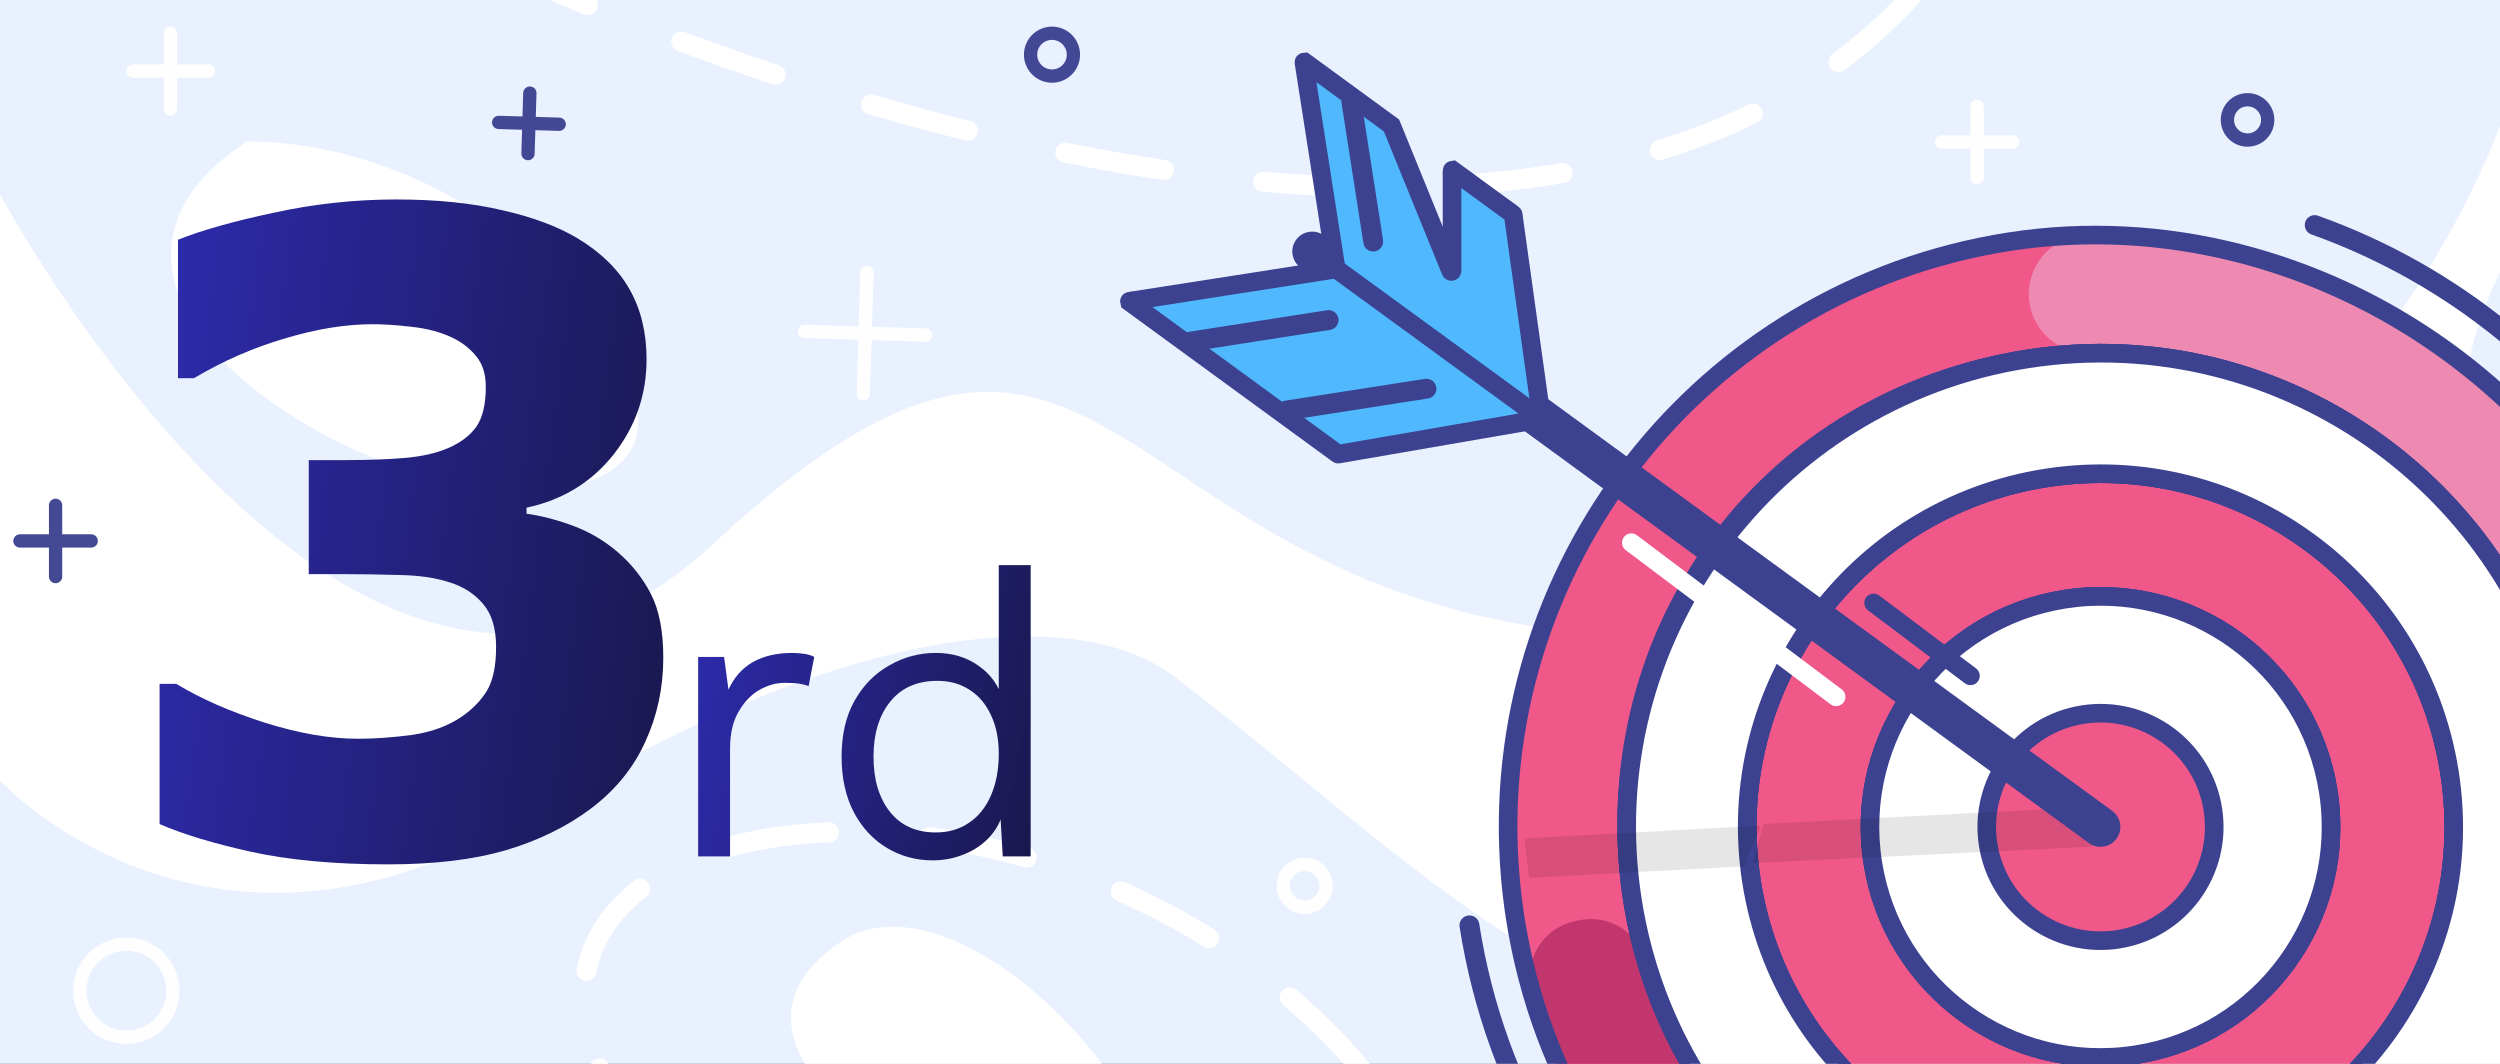 <svg width="376" height="160" viewBox="0 0 376 160" fill="none" xmlns="http://www.w3.org/2000/svg">
<rect x="0" y="0" width="376" height="160" fill="#333333" stroke="none"/>
<g clip-path="url(#clip0_13203_7566)">
<rect width="376" height="160" fill="#E9F1FF"/>
<path d="M-102.732 -159.161C100.751 -122.164 -44.026 -71.088 26.757 -29.672C122.222 26.186 259.602 61.039 299.523 -18.172C319.781 -58.368 249.249 -147.205 192.616 -128.985C137.28 -111.183 271.863 -42.39 299.523 -232" stroke="white" stroke-width="3.009" stroke-linecap="round" stroke-linejoin="round" stroke-dasharray="15.05 15.05"/>
<path d="M49.218 65.616C25.287 52.854 16.865 34.414 37.143 21.287C55.997 21.168 80.426 31.898 93.144 54.407C105.862 76.917 73.149 78.377 49.218 65.616Z" fill="white"/>
<path d="M136.623 172.941C118.729 163.628 112.332 150.359 127.321 141.103C139.565 134.242 159.595 149.015 169.217 165.229C178.84 181.443 154.516 182.254 136.623 172.941Z" fill="white"/>
<path d="M80.155 122.262C128.693 92.636 162.464 91.21 176.3 101.535C194.736 115.289 219.319 138.456 235.807 145.429C328.558 184.648 374.221 124.914 370.521 65.065C369.162 43.088 387.685 20.803 399.267 13.411C425.156 -3.117 438.941 -0.792 446 4.227V-72L428.763 -56.472C423.616 -51.835 418.762 -46.886 414.257 -41.628C398.124 -22.799 385.689 -5.841 376.242 18.391C365.266 46.542 340.262 84.147 284.097 93.178C162.025 112.808 177.419 16.749 107.051 81.995C54.238 130.97 0 29.213 0 29.213V117.396C0 117.396 31.617 151.888 80.155 122.262Z" fill="white"/>
<path d="M302.178 36.364C350.791 28.776 396.337 62.032 403.924 110.636C411.511 159.24 378.258 204.806 329.654 212.392C281.05 219.979 235.484 186.726 227.896 138.113C220.308 89.499 253.564 43.953 302.178 36.364ZM326.904 194.773C365.777 188.705 392.374 152.269 386.305 113.386C380.235 74.503 343.801 47.916 304.928 53.984C266.055 60.052 239.448 96.489 245.516 135.362C251.584 174.236 288.021 200.842 326.904 194.773Z" fill="#F1588A"/>
<path d="M247.59 144.512C256.644 175.373 285.504 196.413 317.658 195.581C322.008 195.466 325.78 198.56 326.451 202.854L326.549 203.484C327.344 208.576 323.518 213.28 318.365 213.428C277.96 214.59 241.655 188.124 230.382 149.317C228.989 144.53 232.008 139.569 236.881 138.536C237.088 138.504 237.292 138.452 237.497 138.41C241.95 137.463 246.306 140.162 247.582 144.523L247.591 144.522L247.59 144.512Z" fill="#C1376D"/>
<path d="M383.943 103.233C374.581 72.986 346.1 52.431 314.373 53.157C309.859 53.256 305.944 50.084 305.247 45.622C304.425 40.353 308.376 35.479 313.71 35.332C353.51 34.295 389.276 60.028 400.996 97.948C402.725 103.53 399.479 108.718 393.69 109.511C389.333 110.1 385.244 107.429 383.943 103.233Z" fill="#EE89B2"/>
<path d="M318.56 141.252C309.226 142.709 300.478 136.323 299.021 126.989C297.564 117.655 303.95 108.908 313.284 107.451C322.618 105.994 331.365 112.379 332.822 121.713C334.279 131.047 327.894 139.795 318.56 141.252Z" fill="#F1588A"/>
<path d="M307.723 71.889C336.708 67.364 363.876 87.196 368.4 116.181C372.924 145.166 353.095 172.343 324.11 176.867C295.125 181.392 267.946 161.552 263.421 132.567C258.897 103.582 278.738 76.413 307.723 71.889ZM321.262 158.627C340.172 155.676 353.125 137.956 350.17 119.026C347.215 100.097 329.488 87.166 310.569 90.119C291.649 93.072 278.708 110.8 281.661 129.72C284.615 148.639 302.333 161.582 321.262 158.627Z" fill="#F1588A"/>
<path d="M321.262 158.627C302.344 161.58 284.614 148.637 281.661 129.719C278.708 110.801 291.65 93.071 310.568 90.118C329.486 87.165 347.216 100.108 350.169 119.026C353.122 137.944 340.18 155.674 321.262 158.627Z" stroke="#3C4290" stroke-width="2.8" stroke-miterlimit="10"/>
<path d="M324.108 176.857C295.122 181.382 267.956 161.552 263.431 132.565C258.907 103.579 278.737 76.413 307.723 71.889C336.709 67.364 363.875 87.194 368.4 116.181C372.924 145.167 353.094 172.333 324.108 176.857Z" stroke="#3C4290" stroke-width="2.8" stroke-miterlimit="10"/>
<path d="M321.269 158.607C302.351 161.56 284.621 148.618 281.668 129.7C278.715 110.782 291.658 93.052 310.576 90.099C329.494 87.146 347.224 100.088 350.177 119.006C353.13 137.924 340.187 155.654 321.269 158.607Z" stroke="#3C4290" stroke-width="2.8" stroke-miterlimit="10"/>
<path d="M263.432 132.567C267.956 161.552 295.135 181.392 324.12 176.867C353.105 172.343 372.935 145.166 368.41 116.181C363.886 87.195 336.719 67.364 307.733 71.889C278.748 76.413 258.907 103.582 263.432 132.567Z" stroke="#3C4290" stroke-width="2.8" stroke-miterlimit="10"/>
<path d="M245.526 135.361C251.595 174.244 288.031 200.841 326.914 194.771C365.797 188.702 392.384 152.268 386.315 113.385C380.245 74.501 343.811 47.915 304.938 53.982C266.065 60.05 239.458 96.487 245.526 135.361Z" stroke="#3C4290" stroke-width="2.8" stroke-miterlimit="10"/>
<path d="M227.145 131.873C223.19 85.658 255.661 43.615 302.177 36.354C348.693 29.093 396.337 62.021 403.925 110.635C411.513 159.249 378.267 204.793 329.653 212.382C281.04 219.97 235.484 186.716 227.897 138.112L227.852 137.826C227.552 135.835 227.313 133.855 227.145 131.873ZM326.903 194.762C365.776 188.694 392.373 152.259 386.305 113.385C380.238 74.512 343.802 47.915 304.929 53.983C266.055 60.051 241.503 93.746 244.964 130.918C245.105 132.399 245.284 133.874 245.517 135.361C245.595 135.864 245.683 136.364 245.77 136.855C252.528 174.915 288.522 200.753 326.903 194.762Z" stroke="#3C4290" stroke-width="2.8" stroke-miterlimit="10"/>
<path d="M304.928 53.985C343.802 47.917 380.237 74.514 386.305 113.387C392.373 152.261 365.778 188.706 326.904 194.774C288.031 200.842 251.586 174.247 245.516 135.364C239.447 96.481 266.045 60.055 304.928 53.985ZM324.11 176.869C353.095 172.345 372.924 145.167 368.4 116.182C363.876 87.197 336.708 67.366 307.723 71.891C278.738 76.415 258.897 103.584 263.422 132.569C267.946 161.554 295.125 181.393 324.11 176.869Z" fill="white" stroke="#3C4290" stroke-width="2.8" stroke-miterlimit="10"/>
<path d="M310.568 90.118C329.478 87.167 347.216 100.106 350.169 119.026C353.122 137.945 340.181 155.673 321.262 158.627C302.342 161.58 284.616 148.649 281.661 129.719C278.706 110.79 291.639 93.073 310.568 90.118ZM318.553 141.273C327.89 139.816 334.271 131.061 332.815 121.734C331.36 112.408 322.604 106.016 313.277 107.472C303.95 108.928 297.559 117.684 299.014 127.011C300.47 136.337 309.226 142.729 318.553 141.273Z" fill="white" stroke="#3C4290" stroke-width="2.8" stroke-miterlimit="10"/>
<path opacity="0.1" d="M230.013 132.038L247.93 131.068L262.527 130.282C262.886 127.997 264.197 126.178 264.822 124.174L247.124 125.13L229.305 126.085C229.473 128.067 229.712 130.047 230.013 132.038Z" fill="black"/>
<path d="M348.133 33.852C369.02 41.306 386.899 55.858 398.379 75.051" stroke="#3C4290" stroke-width="2.99" stroke-miterlimit="10" stroke-linecap="round"/>
<path d="M233.298 173.428C227.222 163.198 222.949 151.658 221.001 139.179" stroke="#3C4290" stroke-width="2.99" stroke-miterlimit="10" stroke-linecap="round"/>
<g opacity="0.1">
<path d="M313.646 121.399C315.297 121.313 316.705 122.576 316.791 124.228C316.839 125.048 316.545 125.82 316.028 126.385C315.523 126.958 314.793 127.324 313.963 127.373L263.628 129.812C264.225 127.499 264.635 125.922 265.26 123.918L313.646 121.399Z" fill="black"/>
</g>
<path d="M276.149 104.801L245.352 81.622" stroke="white" stroke-width="2.8" stroke-miterlimit="10" stroke-linecap="round"/>
<path d="M296.357 101.646L281.792 90.683" stroke="#3C4290" stroke-width="2.8" stroke-miterlimit="10" stroke-linecap="round"/>
<path d="M316.377 127.327C317.135 127.208 317.849 126.804 318.33 126.134C319.302 124.802 319.01 122.931 317.678 121.958L199.114 35.411C197.782 34.438 195.91 34.73 194.938 36.062C193.966 37.395 194.258 39.266 195.59 40.238L314.154 126.786C314.825 127.276 315.619 127.445 316.377 127.327Z" fill="#3C4290"/>
<path d="M196.112 9.394L200.956 40.427C200.956 40.427 200.961 40.457 200.982 40.464L231.862 63.004L227.577 32.257C227.577 32.257 227.572 32.227 227.551 32.22L218.465 25.588C218.465 25.588 218.376 25.602 218.381 25.631L218.387 40.733C218.384 40.844 218.228 40.879 218.19 40.764L209.286 18.879L196.202 9.319C196.202 9.319 196.102 9.325 196.109 9.374L196.112 9.394Z" fill="#50B8FD" stroke="#3C4290" stroke-width="2.8" stroke-miterlimit="10"/>
<path d="M169.908 45.303L200.941 40.459C200.941 40.459 200.971 40.454 200.984 40.472L231.863 63.013L201.272 68.302C201.272 68.302 201.242 68.307 201.23 68.289L169.872 45.399C169.872 45.399 169.847 45.302 169.896 45.294L169.908 45.303Z" fill="#50B8FD" stroke="#3C4290" stroke-width="2.8" stroke-miterlimit="10"/>
<path d="M178.811 51.415L199.818 48.136" stroke="#3C4290" stroke-width="2.99" stroke-miterlimit="10" stroke-linecap="round"/>
<path d="M193.527 61.738L214.535 58.459" stroke="#3C4290" stroke-width="2.99" stroke-miterlimit="10" stroke-linecap="round"/>
<path d="M203.25 15.316L206.529 36.324" stroke="#3C4290" stroke-width="2.99" stroke-miterlimit="10" stroke-linecap="round"/>
<path d="M-184.732 320.996C18.751 283.999 150.255 237.617 98.5 174.001C50.5 115.001 177.603 100.795 217.523 180.007C237.781 220.203 167.249 309.04 110.616 290.82C55.28 273.018 189.863 204.225 217.523 393.835" stroke="white" stroke-width="3.009" stroke-linecap="round" stroke-linejoin="round" stroke-dasharray="15.05 15.05"/>
<g opacity="0.96">
<path d="M139.235 50.396L121 49.84" stroke="white" stroke-width="2" stroke-linecap="round" stroke-linejoin="round"/>
<path d="M129.839 59.235L130.396 41" stroke="white" stroke-width="2" stroke-linecap="round" stroke-linejoin="round"/>
<path d="M84.1 18.688L75 18.41" stroke="#3C4290" stroke-width="2" stroke-linecap="round" stroke-linejoin="round"/>
<path d="M79.411 23.1L79.689 14" stroke="#3C4290" stroke-width="2" stroke-linecap="round" stroke-linejoin="round"/>
<path d="M8.359 76L8.359 86.717" stroke="#3C4290" stroke-width="2" stroke-linecap="round" stroke-linejoin="round"/>
<path d="M13.717 81.358L3 81.358" stroke="#3C4290" stroke-width="2" stroke-linecap="round" stroke-linejoin="round"/>
<path d="M302.722 21.358H292" stroke="white" stroke-width="2" stroke-linecap="round" stroke-linejoin="round"/>
<path d="M297.358 26.716V16" stroke="white" stroke-width="2" stroke-linecap="round" stroke-linejoin="round"/>
<path d="M338.031 21.063C339.706 21.063 341.063 19.706 341.063 18.031C341.063 16.357 339.706 15 338.031 15C336.357 15 335 16.357 335 18.031C335 19.706 336.357 21.063 338.031 21.063Z" stroke="#3C4290" stroke-width="2" stroke-linecap="round" stroke-linejoin="round"/>
<path d="M31.344 10.695H20" stroke="white" stroke-width="2" stroke-linecap="round" stroke-linejoin="round"/>
<path d="M25.648 16.397V5" stroke="white" stroke-width="2" stroke-linecap="round" stroke-linejoin="round"/>
<path d="M158.221 11.442C160 11.442 161.442 10 161.442 8.221C161.442 6.442 160 5 158.221 5C156.442 5 155 6.442 155 8.221C155 10 156.442 11.442 158.221 11.442Z" stroke="#3C4290" stroke-width="2" stroke-linecap="round" stroke-linejoin="round"/>
<path d="M196.221 136.442C198 136.442 199.442 135 199.442 133.221C199.442 131.442 198 130 196.221 130C194.442 130 193 131.442 193 133.221C193 135 194.442 136.442 196.221 136.442Z" stroke="white" stroke-width="2" stroke-linecap="round" stroke-linejoin="round"/>
<path d="M19 156C22.866 156 26 152.866 26 149C26 145.134 22.866 142 19 142C15.134 142 12 145.134 12 149C12 152.866 15.134 156 19 156Z" stroke="white" stroke-width="2" stroke-linecap="round" stroke-linejoin="round"/>
</g>
<path d="M92.859 82.998C94.965 84.803 96.641 86.909 97.888 89.317C99.134 91.724 99.758 94.926 99.758 98.923C99.758 103.436 98.855 107.649 97.05 111.56C95.287 115.472 92.558 118.824 88.861 121.618C85.251 124.326 80.996 126.411 76.095 127.872C71.238 129.291 65.328 130 58.365 130C50.413 130 43.579 129.377 37.862 128.13C32.188 126.884 27.568 125.487 24 123.939V102.856H26.515C30.211 105.091 34.617 107.026 39.732 108.659C44.89 110.292 49.596 111.109 53.852 111.109C56.345 111.109 59.053 110.916 61.975 110.529C64.898 110.099 67.37 109.196 69.39 107.821C70.98 106.746 72.248 105.457 73.194 103.952C74.14 102.405 74.612 100.191 74.612 97.311C74.612 94.517 73.968 92.368 72.678 90.864C71.389 89.317 69.691 88.221 67.585 87.576C65.479 86.888 62.943 86.523 59.977 86.48C57.011 86.394 54.26 86.351 51.724 86.351H46.437V69.201H51.917C55.27 69.201 58.236 69.093 60.815 68.878C63.394 68.663 65.586 68.169 67.391 67.395C69.283 66.579 70.701 65.504 71.647 64.171C72.592 62.796 73.065 60.797 73.065 58.175C73.065 56.241 72.571 54.694 71.582 53.533C70.594 52.33 69.347 51.384 67.843 50.696C66.166 49.923 64.189 49.407 61.911 49.149C59.633 48.891 57.677 48.762 56.044 48.762C52.003 48.762 47.619 49.471 42.891 50.89C38.163 52.265 33.585 54.264 29.158 56.886H26.772V36.061C30.297 34.642 35.09 33.288 41.15 31.999C47.211 30.666 53.357 30 59.59 30C65.651 30 70.959 30.537 75.515 31.612C80.071 32.644 83.832 34.04 86.798 35.803C90.323 37.909 92.945 40.466 94.664 43.475C96.383 46.484 97.243 50.009 97.243 54.049C97.243 59.379 95.588 64.15 92.278 68.362C88.969 72.532 84.606 75.197 79.19 76.357V77.26C81.382 77.561 83.703 78.162 86.153 79.065C88.603 79.968 90.839 81.279 92.859 82.998Z" fill="url(#paint0_linear_13203_7566)"/>
<path d="M105 128.8V98.8H108.9L109.56 103.72C110.4 101.88 111.62 100.5 113.22 99.58C114.86 98.66 116.84 98.2 119.16 98.2C119.68 98.2 120.24 98.24 120.84 98.32C121.48 98.4 122.02 98.56 122.46 98.8L121.62 103.18C121.18 103.02 120.7 102.9 120.18 102.82C119.66 102.74 118.92 102.7 117.96 102.7C116.72 102.7 115.46 103.06 114.18 103.78C112.94 104.5 111.9 105.6 111.06 107.08C110.22 108.52 109.8 110.36 109.8 112.6V128.8H105Z" fill="url(#paint1_linear_13203_7566)"/>
<path d="M140.255 129.4C137.775 129.4 135.495 128.78 133.415 127.54C131.335 126.3 129.675 124.52 128.435 122.2C127.195 119.84 126.575 117.04 126.575 113.8C126.575 110.48 127.235 107.66 128.555 105.34C129.875 103.02 131.615 101.26 133.775 100.06C135.935 98.82 138.255 98.2 140.735 98.2C143.215 98.2 145.355 98.84 147.155 100.12C148.995 101.4 150.215 103.1 150.815 105.22L150.215 105.64V85H155.015V128.8H150.815L150.395 121.54L151.055 121.18C150.775 122.94 150.095 124.44 149.015 125.68C147.975 126.88 146.675 127.8 145.115 128.44C143.595 129.08 141.975 129.4 140.255 129.4ZM140.735 125.2C142.655 125.2 144.315 124.72 145.715 123.76C147.155 122.8 148.255 121.44 149.015 119.68C149.815 117.88 150.215 115.78 150.215 113.38C150.215 111.1 149.815 109.14 149.015 107.5C148.255 105.86 147.175 104.6 145.775 103.72C144.415 102.84 142.815 102.4 140.975 102.4C137.935 102.4 135.575 103.44 133.895 105.52C132.215 107.6 131.375 110.36 131.375 113.8C131.375 117.24 132.195 120 133.835 122.08C135.475 124.16 137.775 125.2 140.735 125.2Z" fill="url(#paint2_linear_13203_7566)"/>
</g>
<defs>
<linearGradient id="paint0_linear_13203_7566" x1="24" y1="30" x2="111.249" y2="41.304" gradientUnits="userSpaceOnUse">
<stop stop-color="#2D2BAD"/>
<stop offset="1" stop-color="#1A184E"/>
</linearGradient>
<linearGradient id="paint1_linear_13203_7566" x1="105" y1="85" x2="161.472" y2="95.879" gradientUnits="userSpaceOnUse">
<stop stop-color="#2D2BAD"/>
<stop offset="1" stop-color="#1A184E"/>
</linearGradient>
<linearGradient id="paint2_linear_13203_7566" x1="105" y1="85" x2="161.472" y2="95.879" gradientUnits="userSpaceOnUse">
<stop stop-color="#2D2BAD"/>
<stop offset="1" stop-color="#1A184E"/>
</linearGradient>
<clipPath id="clip0_13203_7566">
<rect width="376" height="160" fill="white"/>
</clipPath>
</defs>
</svg>

